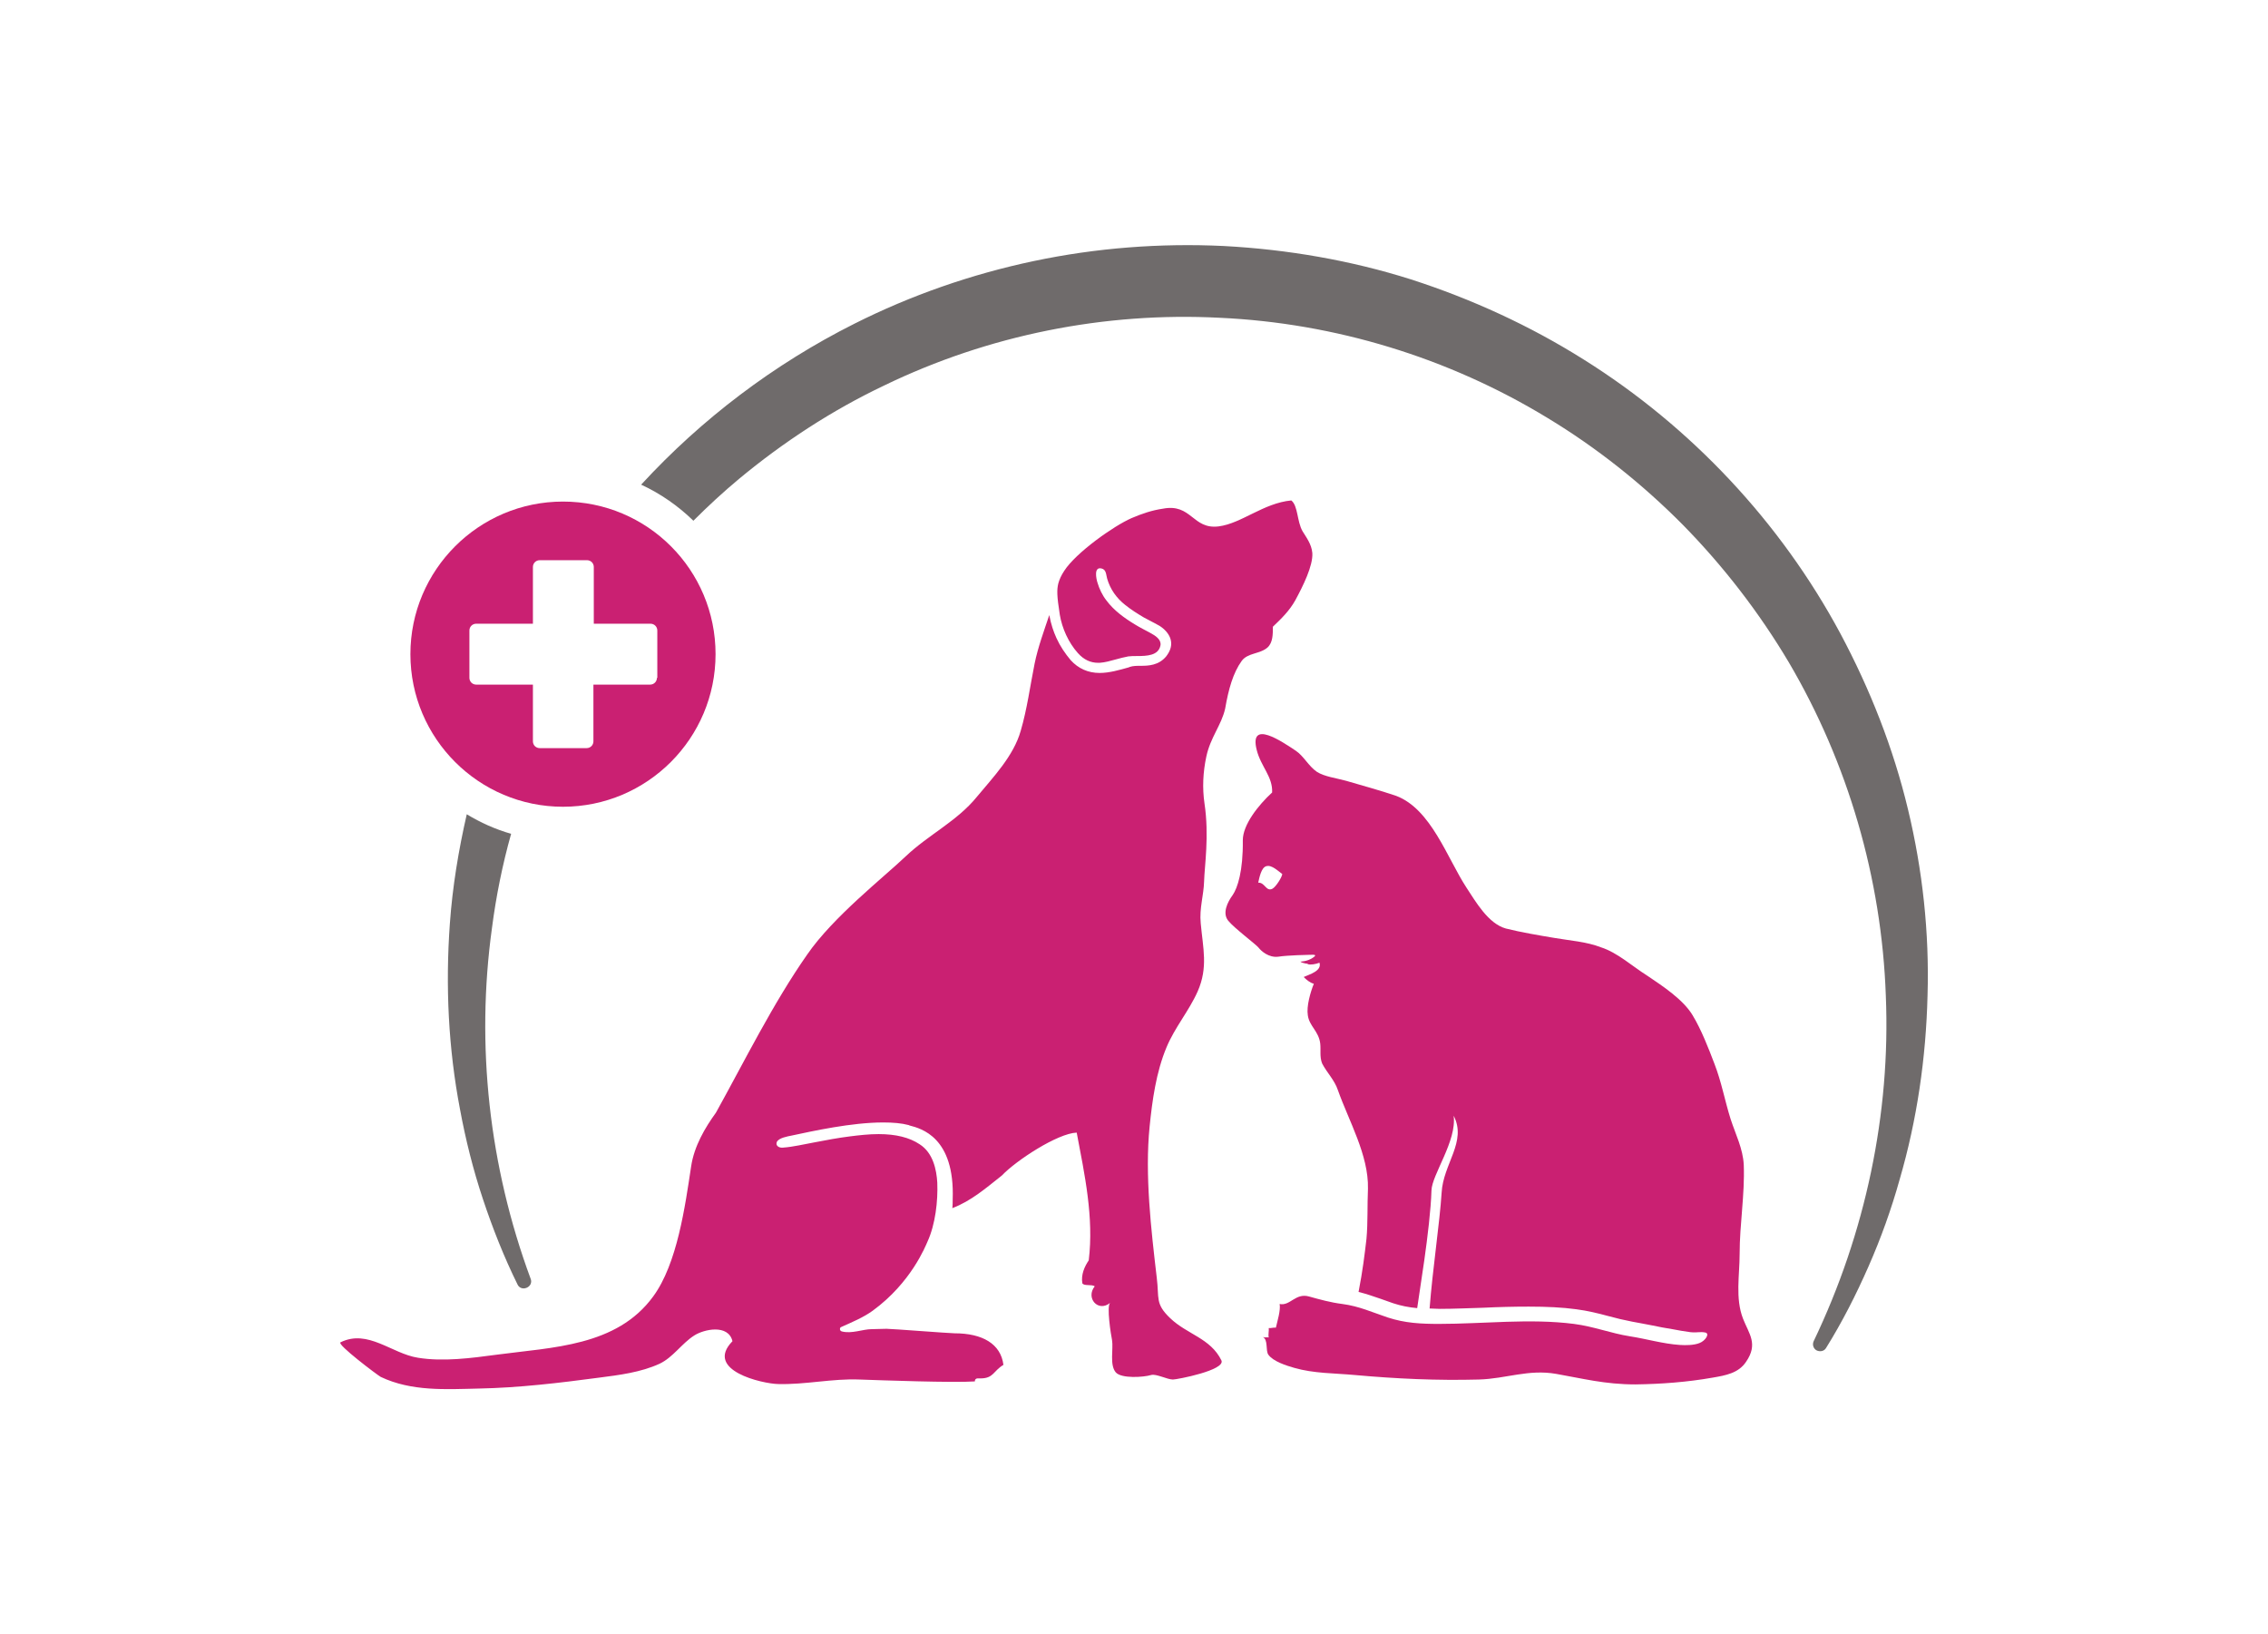 <svg width="1000" height="720.503" viewBox="0 0 1000 720.503" xmlns="http://www.w3.org/2000/svg"><defs/><path fill="#ca2072" transform="matrix(1.657 0 0 1.657 -22.417 -54.575)" d="M 477.334 383.79 C 475.234 378.39 476.434 372.19 476.434 366.59 C 476.434 358.59 477.834 350.79 477.534 342.89 C 477.334 338.59 475.334 334.69 474.034 330.69 C 472.434 325.59 471.634 320.89 469.734 315.99 C 468.134 311.79 466.234 306.89 463.934 303.09 C 461.434 298.89 455.934 295.29 451.934 292.59 C 447.934 290.09 443.934 286.39 439.534 284.99 C 435.734 283.49 431.134 283.19 427.134 282.49 C 422.934 281.79 418.234 280.99 414.234 279.99 C 409.534 278.69 406.234 272.89 403.734 269.09 C 398.634 261.29 394.334 248.19 385.034 244.69 C 380.634 243.19 376.134 241.99 371.734 240.69 C 369.234 239.99 365.934 239.59 363.934 238.29 C 361.734 236.79 360.434 234.09 358.334 232.69 C 354.734 230.29 345.834 224.19 347.934 232.49 C 349.034 236.89 352.234 239.59 352.034 243.79 C 348.334 247.19 344.234 252.39 344.234 256.49 C 344.334 264.69 342.834 269.19 341.534 271.09 C 340.134 272.99 338.734 275.89 340.334 277.89 C 341.934 279.89 347.734 284.19 348.434 285.09 C 349.134 285.99 351.134 287.79 353.634 287.49 C 356.134 287.09 361.834 286.99 361.834 286.99 C 362.934 286.99 364.334 286.79 362.834 287.79 C 361.334 288.79 359.534 288.79 359.534 288.79 C 360.134 289.29 361.734 289.39 361.734 289.39 L 361.334 289.49 C 362.434 289.69 363.534 289.49 364.634 289.09 C 365.334 291.29 361.934 292.19 360.434 292.89 C 361.134 293.59 362.034 294.39 363.134 294.69 C 362.234 296.89 361.134 300.69 361.534 303.09 C 361.934 305.99 364.434 307.29 364.834 310.59 C 365.034 312.39 364.634 314.09 365.334 315.89 C 366.634 318.39 368.634 320.29 369.534 322.99 C 372.434 331.19 377.734 340.29 377.534 349.19 C 377.334 353.69 377.534 358.29 377.134 362.59 C 376.634 366.89 376.134 370.99 375.034 376.69 C 377.134 377.19 379.034 377.89 380.834 378.49 C 381.934 378.89 383.034 379.29 384.234 379.69 C 386.334 380.39 388.434 380.79 390.634 380.99 C 390.934 378.39 394.134 359.89 394.434 349.69 C 394.534 345.49 401.234 336.49 400.334 329.79 C 403.934 336.69 397.534 342.59 397.134 350.29 C 396.634 358.19 394.734 370.69 393.934 381.09 C 395.034 381.09 395.334 381.19 396.634 381.19 C 400.434 381.19 404.434 380.99 408.234 380.89 C 412.234 380.69 416.334 380.59 420.334 380.59 C 425.134 380.59 429.234 380.79 432.934 381.29 C 436.034 381.69 438.834 382.39 441.434 383.09 C 443.634 383.69 445.734 384.19 447.834 384.59 C 449.634 384.89 451.434 385.29 453.134 385.59 C 454.934 385.99 456.734 386.29 458.534 386.59 C 460.034 386.89 461.834 387.19 463.334 387.39 C 465.234 387.59 465.834 387.19 467.334 387.49 C 468.534 387.79 467.334 389.69 465.734 390.29 C 464.234 390.89 462.034 390.89 460.534 390.79 C 456.034 390.49 451.734 389.19 447.234 388.49 C 442.134 387.69 437.734 385.89 432.334 385.19 C 420.634 383.69 408.234 385.19 396.434 385.19 C 391.634 385.19 387.434 384.99 382.834 383.49 C 378.634 382.09 375.234 380.49 370.734 379.89 C 367.534 379.49 364.734 378.69 361.834 377.89 C 358.234 376.89 356.834 380.49 354.034 379.89 C 354.334 381.59 353.434 384.39 353.034 386.19 C 352.434 386.09 351.634 386.39 351.134 386.29 C 351.234 387.09 350.934 387.99 351.134 388.79 C 350.534 388.69 350.134 388.89 349.534 388.69 C 351.034 389.29 350.234 392.29 351.034 393.39 C 352.334 395.19 355.834 396.29 357.934 396.89 C 363.134 398.39 368.634 398.29 374.034 398.79 C 385.134 399.79 395.934 400.29 407.034 399.99 C 414.234 399.79 420.234 397.19 427.634 398.49 C 434.534 399.69 440.534 401.29 448.734 401.29 C 455.534 401.19 462.434 400.69 469.234 399.49 C 472.734 398.89 476.134 398.29 478.134 395.29 C 481.434 390.49 478.934 387.89 477.334 383.79 Z M 352.134 269.39 C 350.434 270.29 350.134 267.69 348.334 267.79 C 348.634 266.49 349.134 263.69 350.534 263.39 C 351.934 262.99 353.734 264.79 354.734 265.49 C 354.634 266.39 353.034 268.89 352.134 269.39 Z"/><path fill="#6f6b6b" transform="matrix(1.657 0 0 1.657 -22.417 -54.575)" d="M 521.234 248.29 C 517.334 231.99 511.134 216.29 503.234 201.49 C 487.334 171.89 463.534 146.49 434.934 128.59 C 420.634 119.59 405.134 112.49 389.034 107.29 C 372.934 102.19 356.034 99.29 339.134 98.39 C 322.234 97.59 305.234 98.89 288.634 102.39 C 272.034 105.89 255.934 111.49 240.834 119.09 C 219.534 129.79 200.234 144.39 184.134 161.89 C 189.334 164.29 194.034 167.59 198.034 171.49 C 201.934 167.59 205.934 163.89 210.134 160.39 C 221.934 150.59 234.934 142.09 248.834 135.49 C 276.534 122.09 307.434 115.89 338.134 117.49 C 368.734 118.89 398.934 128.09 425.234 144.09 C 438.334 151.99 450.534 161.69 461.334 172.59 C 472.134 183.59 481.634 195.89 489.534 209.19 C 505.234 235.89 514.234 266.59 515.334 297.89 C 516.634 329.19 509.934 360.99 496.134 389.79 C 495.734 390.69 496.034 391.69 496.834 392.19 C 497.734 392.69 498.934 392.49 499.434 391.59 C 503.734 384.69 507.434 377.39 510.734 369.89 C 514.034 362.39 516.834 354.59 519.034 346.69 C 523.634 330.89 526.034 314.39 526.434 297.79 C 526.934 281.19 525.134 264.49 521.234 248.29 Z"/><path fill="#6f6b6b" transform="matrix(1.657 0 0 1.657 -22.417 -54.575)" d="M 144.434 279.89 C 145.534 271.39 147.234 262.99 149.534 254.79 C 145.334 253.59 141.334 251.79 137.734 249.59 C 135.534 259.19 133.934 268.89 133.234 278.69 C 132.034 295.29 132.834 311.89 135.934 328.09 C 137.434 336.19 139.434 344.19 142.034 351.99 C 144.634 359.79 147.634 367.39 151.234 374.69 L 151.234 374.69 C 151.634 375.59 152.634 375.99 153.634 375.59 C 154.634 375.19 155.134 374.19 154.734 373.19 C 143.634 343.19 140.134 310.99 144.434 279.89 Z"/><path fill="#ca2072" transform="matrix(1.657 0 0 1.657 -22.417 -54.575)" d="M 163.334 166.39 C 140.934 166.39 122.734 184.59 122.734 206.99 C 122.734 229.39 140.934 247.59 163.334 247.59 C 185.734 247.59 203.934 229.39 203.934 206.99 C 203.934 184.59 185.834 166.39 163.334 166.39 Z M 188.334 213.29 C 188.334 214.29 187.534 215.09 186.534 215.09 L 171.434 215.09 L 171.434 230.19 C 171.434 231.19 170.634 231.99 169.634 231.99 L 157.134 231.99 C 156.134 231.99 155.334 231.19 155.334 230.19 L 155.334 215.09 L 140.234 215.09 C 139.234 215.09 138.434 214.29 138.434 213.29 L 138.434 200.69 C 138.434 199.69 139.234 198.89 140.234 198.89 L 155.334 198.89 L 155.334 183.79 C 155.334 182.79 156.134 181.99 157.134 181.99 L 169.734 181.99 C 170.734 181.99 171.534 182.79 171.534 183.79 L 171.534 198.89 L 186.634 198.89 C 187.634 198.89 188.434 199.69 188.434 200.69 L 188.434 213.29 Z"/><path fill="#ca2072" transform="matrix(1.657 0 0 1.657 -22.417 -54.575)" d="M 360.134 174.29 C 358.634 171.69 358.934 167.49 357.134 166.09 C 349.734 166.79 343.934 172.19 337.834 172.99 C 330.834 173.89 330.634 166.79 322.934 168.29 C 320.134 168.69 317.434 169.59 314.634 170.79 C 309.834 172.89 299.834 179.99 296.734 184.79 C 295.934 185.99 295.434 187.09 295.134 188.19 C 294.734 189.89 294.734 191.39 295.534 196.49 C 296.134 200.09 297.834 203.89 300.334 206.69 C 301.934 208.49 303.734 209.29 305.734 209.29 C 305.834 209.29 306.034 209.29 306.134 209.29 C 307.634 209.19 308.934 208.79 310.434 208.39 C 311.534 208.09 312.634 207.79 313.734 207.59 C 314.434 207.49 315.234 207.49 316.034 207.49 C 318.734 207.49 321.834 207.39 322.334 204.59 C 322.534 203.09 321.034 202.09 319.534 201.29 C 318.234 200.59 316.834 199.89 315.534 199.09 C 312.734 197.39 309.934 195.39 307.934 192.69 C 306.834 191.29 306.034 189.59 305.534 187.89 C 305.234 186.89 304.534 183.69 306.634 184.19 C 307.934 184.49 307.834 185.89 308.134 186.89 C 308.934 189.69 310.634 192.09 312.934 193.89 C 314.534 195.19 316.334 196.29 317.834 197.19 C 318.434 197.49 318.934 197.79 319.534 198.09 C 320.334 198.49 321.234 198.99 322.134 199.49 C 323.834 200.59 324.934 202.09 325.134 203.59 C 325.334 204.99 324.834 206.29 323.834 207.59 C 321.834 209.99 319.134 210.09 317.034 210.09 C 316.034 210.09 315.034 210.09 314.134 210.39 L 313.934 210.49 C 311.434 211.19 308.734 211.99 306.134 211.99 C 303.034 211.99 300.434 210.79 298.434 208.59 C 296.934 206.79 295.634 204.89 294.634 202.69 C 293.834 200.89 293.234 199.19 292.734 196.59 C 291.334 200.79 289.734 205.09 288.834 209.49 C 287.634 215.49 286.834 221.59 285.134 227.39 C 283.234 234.09 277.834 239.69 273.434 244.99 C 268.234 251.39 260.534 255.09 254.634 260.69 C 248.534 266.49 235.234 276.89 228.334 286.89 C 219.234 299.89 211.634 315.29 204.034 328.99 C 201.134 332.99 198.234 337.89 197.434 343.29 C 195.834 353.89 193.734 369.19 187.334 377.89 C 177.634 391.19 160.534 391.39 145.634 393.39 C 138.934 394.29 131.434 395.29 124.734 394.19 C 117.734 393.09 111.434 386.49 104.134 390.09 C 103.034 390.59 113.934 398.79 114.834 399.29 C 123.034 403.19 132.134 402.59 140.934 402.39 C 151.534 402.19 162.434 400.89 172.934 399.49 C 178.334 398.79 184.034 398.09 189.034 395.79 C 192.634 394.09 194.934 390.39 198.234 388.29 C 200.834 386.59 207.334 385.19 208.434 389.79 C 200.834 397.59 216.434 401.09 220.534 401.19 C 227.834 401.39 235.034 399.69 242.234 399.99 C 247.934 400.19 267.334 400.89 272.934 400.49 C 272.934 400.49 272.934 400.39 272.934 400.39 C 272.934 399.99 273.234 399.69 273.634 399.69 C 273.934 399.69 274.134 399.69 274.434 399.69 C 277.934 399.69 277.834 397.69 280.534 396.09 C 279.834 390.49 274.934 387.69 267.534 387.69 C 266.234 387.69 250.834 386.49 249.434 386.49 C 248.134 386.49 246.734 386.59 245.434 386.59 C 243.134 386.59 240.134 387.89 237.534 387.19 C 237.234 387.09 237.034 386.89 237.034 386.59 C 237.034 386.29 237.134 386.09 237.434 385.99 C 240.334 384.69 243.234 383.49 245.734 381.69 C 256.034 374.19 259.834 364.39 260.334 363.29 C 262.434 358.69 263.134 352.49 262.934 347.59 C 262.734 344.19 261.834 339.69 258.234 337.39 C 255.534 335.59 251.934 334.69 247.334 334.69 C 244.734 334.69 242.134 334.99 239.734 335.29 C 236.534 335.69 233.334 336.29 230.234 336.89 C 227.434 337.39 224.634 338.09 221.834 338.29 C 220.834 338.39 219.834 337.79 220.234 336.79 C 220.734 335.69 223.134 335.29 224.134 335.09 C 229.734 333.89 240.134 331.59 248.534 331.59 C 251.234 331.59 253.434 331.79 255.334 332.29 L 255.534 332.39 C 258.634 333.19 267.634 335.49 267.034 352.09 C 267.034 352.39 267.034 353.89 266.934 354.39 C 271.934 352.49 275.834 349.09 280.134 345.69 C 283.934 341.69 294.934 334.49 300.034 334.29 C 302.134 345.39 304.634 356.89 303.234 368.29 C 302.134 369.89 301.134 372.09 301.534 374.39 C 302.034 375.19 304.034 374.59 304.834 375.19 C 302.334 378.29 305.734 382.19 308.934 379.59 C 307.934 380.39 309.134 388.09 309.434 389.49 C 309.834 391.89 308.734 396.09 310.434 398.09 C 311.934 399.79 317.834 399.39 319.834 398.79 C 321.134 398.39 324.134 399.99 325.634 399.99 C 326.734 399.99 339.734 397.49 338.534 394.89 C 335.634 388.99 329.434 387.99 324.934 383.69 C 320.834 379.79 322.034 378.39 321.334 372.89 C 319.834 360.09 318.134 345.59 319.434 332.69 C 320.134 325.79 321.134 318.29 323.934 311.59 C 326.134 306.29 329.934 301.89 332.234 296.69 C 335.034 290.29 333.634 285.29 333.034 278.59 C 332.634 274.59 333.834 271.19 333.934 267.39 C 334.034 263.49 335.334 255.29 334.034 246.69 C 333.434 242.59 333.634 238.39 334.534 234.19 C 335.634 229.09 338.534 225.89 339.534 221.49 C 340.434 216.29 341.634 211.99 343.934 208.79 C 345.534 206.59 348.834 206.99 350.834 205.19 C 352.234 203.89 352.234 201.69 352.234 199.69 C 354.434 197.59 356.634 195.49 358.234 192.59 C 360.234 188.89 362.934 183.49 362.734 180.09 C 362.534 177.69 361.034 175.79 360.134 174.29 Z"/></svg>